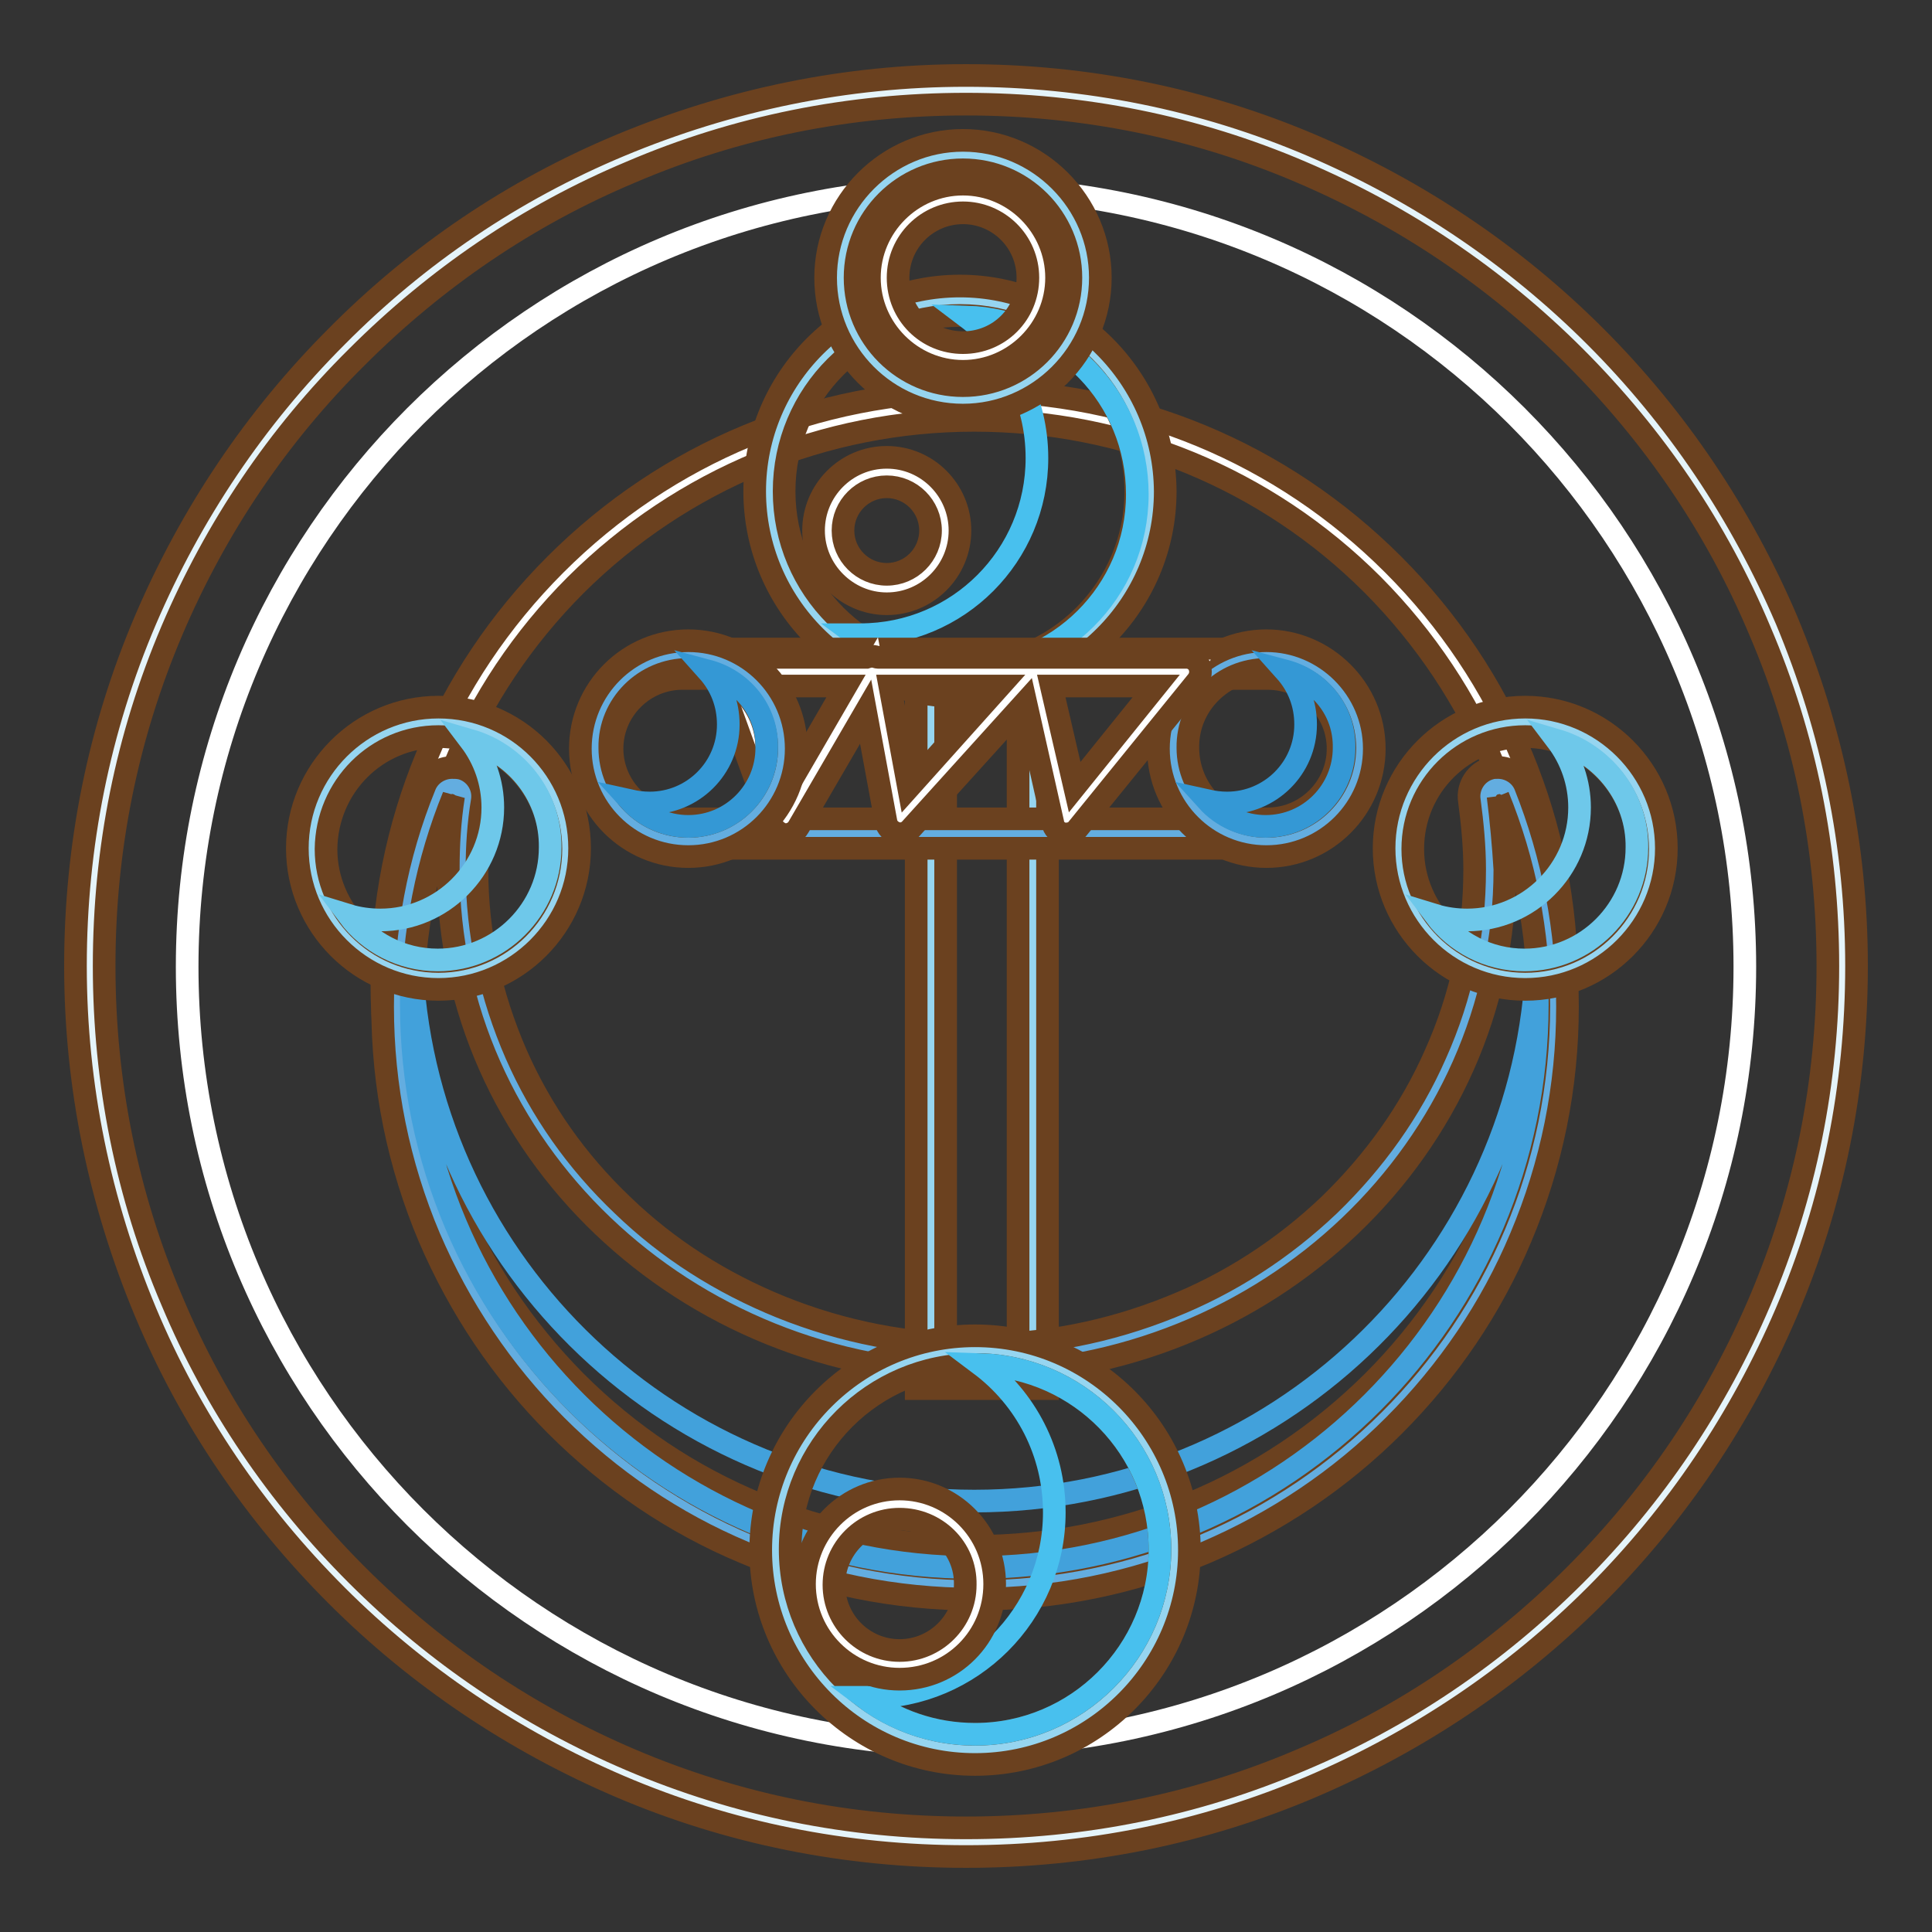 <?xml version="1.0" encoding="utf-8"?>
<!-- Svg Vector Icons : http://www.onlinewebfonts.com/icon -->
<!DOCTYPE svg PUBLIC "-//W3C//DTD SVG 1.1//EN" "http://www.w3.org/Graphics/SVG/1.1/DTD/svg11.dtd">
<svg version="1.1" xmlns="http://www.w3.org/2000/svg" xmlns:xlink="http://www.w3.org/1999/xlink" x="0px" y="0px" viewBox="0 0 256 256" enable-background="new 0 0 256 256" xml:space="preserve">
<rect x="0" y="0" width="256" height="256" fill="#333333" stroke="none"/>
<g> <path stroke-width="3" fill-opacity="0" stroke="#e5f4fa"  d="M11.9,128c0,64.1,52,116.1,116.1,116.1s116.1-52,116.1-116.1c0-64.1-52-116.1-116.1-116.1 S11.9,63.8,11.9,128z"/> <path stroke-width="3" fill-opacity="0" stroke="#6b411f"  d="M128,246c-15.9,0-31.4-3.1-45.9-9.3c-14-6-26.7-14.5-37.5-25.3S25.2,188,19.3,173.9 c-6.1-14.6-9.3-30-9.3-45.9c0-15.9,3.1-31.4,9.3-45.9c6-14,14.5-26.7,25.3-37.5C55.4,33.7,68,25.2,82.1,19.3 c14.6-6.1,30-9.3,45.9-9.3c15.9,0,31.4,3.1,45.9,9.3c14,6,26.7,14.5,37.5,25.3c10.8,10.8,19.3,23.5,25.3,37.5 c6.1,14.6,9.3,30,9.3,45.9c0,15.9-3.1,31.4-9.3,45.9c-6,14-14.5,26.7-25.3,37.5s-23.5,19.3-37.5,25.3 C159.4,242.9,143.9,246,128,246z M128,13.8c-15.4,0-30.4,3-44.4,9c-13.6,5.7-25.8,14-36.3,24.5C36.8,57.7,28.6,69.9,22.8,83.5 c-6,14.1-9,29-9,44.5c0,15.4,3,30.4,9,44.4c5.7,13.6,14,25.8,24.5,36.3c10.5,10.5,22.7,18.7,36.3,24.5c14.1,6,29,9,44.4,9 c15.4,0,30.4-3,44.4-9c13.6-5.7,25.8-14,36.3-24.5c10.5-10.5,18.7-22.7,24.5-36.3c6-14.1,9-29,9-44.4c0-15.4-3-30.4-9-44.4 c-5.7-13.6-14-25.8-24.5-36.3c-10.5-10.5-22.7-18.7-36.3-24.5C158.4,16.8,143.4,13.8,128,13.8L128,13.8z"/> <path stroke-width="3" fill-opacity="0" stroke="#ffffff"  d="M24.8,128.1c0,57,46.2,103.2,103.2,103.2c57,0,103.2-46.2,103.2-103.2c0-57-46.2-103.2-103.2-103.2 C71,24.9,24.8,71.1,24.8,128.1L24.8,128.1z"/> <path stroke-width="3" fill-opacity="0" stroke="#ffffff"  d="M52.5,130.3c0,42.3,34.2,76.6,76.5,76.6c42.3,0,76.6-34.2,76.6-76.5c0,0,0,0,0-0.1 c0-42.3-34.3-76.6-76.6-76.6C86.8,53.7,52.5,88,52.5,130.3z"/> <path stroke-width="3" fill-opacity="0" stroke="#6b411f"  d="M129.1,208.8c-21,0-40.7-8.2-55.5-23s-23-34.5-23-55.5c0-21,8.2-40.7,23-55.5c14.8-14.8,34.5-23,55.5-23 c21,0,40.7,8.2,55.5,23c14.8,14.8,23,34.5,23,55.5c0,21-8.2,40.7-23,55.5C169.8,200.6,150.1,208.8,129.1,208.8z M129.1,55.7 c-19.9,0-38.7,7.8-52.8,21.8c-14.1,14.1-21.8,32.8-21.8,52.8c0,19.9,7.8,38.7,21.8,52.8c14.1,14.1,32.8,21.8,52.8,21.8 c19.9,0,38.7-7.8,52.8-21.8c14.1-14.1,21.8-32.8,21.8-52.8c0-19.9-7.8-38.7-21.8-52.8C167.8,63.4,149,55.7,129.1,55.7z"/> <path stroke-width="3" fill-opacity="0" stroke="#96d5f0"  d="M123.4,92.9h13.5V182h-13.5V92.9z"/> <path stroke-width="3" fill-opacity="0" stroke="#6b411f"  d="M138.8,184h-17.4v-93h17.4V184z M125.3,180.1h9.6V94.8h-9.6V180.1z"/> <path stroke-width="3" fill-opacity="0" stroke="#63ade0"  d="M129.2,209.9c-20.4,0-39.7-8-54.1-22.4c-14.5-14.5-22.4-33.7-22.4-54.1c0-9.9,1.8-19.5,5.5-28.5 c0.3-0.7,1-1.2,1.8-1.2c0.2,0,0.3,0,0.5,0.1c1,0.3,1.5,1.2,1.4,2.2c-0.5,3.1-0.7,6.3-0.7,9.4c0,17.3,7.1,33.6,19.9,45.9 c12.9,12.3,30,19,48.2,19c18.2,0,35.3-6.8,48.2-19c12.8-12.2,19.9-28.5,19.9-45.9c0-3.1-0.3-6.3-0.7-9.4c-0.1-1,0.4-1.9,1.4-2.2 c0.2,0,0.3-0.1,0.5-0.1c0.8,0,1.5,0.5,1.8,1.2c3.6,9.1,5.5,18.7,5.5,28.5c0,20.4-8,39.7-22.4,54.1 C168.9,201.9,149.7,209.9,129.2,209.9L129.2,209.9z"/> <path stroke-width="3" fill-opacity="0" stroke="#6b411f"  d="M198.5,105.5c3.5,8.6,5.4,18,5.4,27.8c0,41.2-33.4,74.6-74.6,74.6c-41.2,0-74.6-33.4-74.6-74.6 c0-9.8,1.9-19.2,5.4-27.8c-0.5,3.2-0.7,6.4-0.7,9.7c0,36.9,31.3,66.8,70,66.8c38.6,0,70-29.9,70-66.8 C199.2,111.9,198.9,108.7,198.5,105.5 M59.9,101.7c-1.5,0-3,0.9-3.6,2.4c-3.8,9.3-5.6,19.2-5.6,29.3c0,10.6,2.1,20.9,6.2,30.6 c4,9.3,9.6,17.7,16.8,24.9c7.2,7.2,15.6,12.9,24.9,16.8c9.7,4.1,20,6.2,30.6,6.2c10.6,0,20.9-2.1,30.6-6.2 c9.3-4,17.7-9.6,24.9-16.8c7.2-7.2,12.9-15.6,16.8-24.9c4.1-9.7,6.2-20,6.2-30.6c0-10.1-1.9-20-5.6-29.3c-0.6-1.5-2.1-2.4-3.6-2.4 c-0.3,0-0.7,0-1,0.1c-1.9,0.5-3.1,2.4-2.8,4.3c0.4,3,0.7,6.1,0.7,9.1c0,8.5-1.7,16.7-5.2,24.5c-3.3,7.5-8.1,14.2-14.1,20 c-6.1,5.8-13.2,10.4-21,13.5c-8.2,3.3-16.8,5-25.8,5c-8.9,0-17.6-1.7-25.8-5c-7.9-3.2-15-7.7-21-13.5c-6.1-5.8-10.8-12.5-14.1-20 c-3.4-7.8-5.2-16-5.2-24.5c0-3,0.2-6.1,0.7-9.1c0.3-1.9-0.9-3.8-2.8-4.3C60.6,101.7,60.3,101.7,59.9,101.7L59.9,101.7z"/> <path stroke-width="3" fill-opacity="0" stroke="#42a1db"  d="M129.1,198.9c-39.8,0-72.2-31.1-74.5-70.2c-0.1,1.5-0.1,2.9-0.1,4.4c0,41.2,33.4,74.6,74.6,74.6 c41.2,0,74.6-33.4,74.6-74.6c0-1.5,0-2.9-0.1-4.4C201.3,167.8,168.9,198.9,129.1,198.9L129.1,198.9z"/> <path stroke-width="3" fill-opacity="0" stroke="#96d5f0"  d="M102.7,205.3c0,14.6,11.9,26.5,26.5,26.5c14.6,0,26.5-11.9,26.5-26.5c0-14.6-11.9-26.5-26.5-26.5 C114.6,178.9,102.7,190.7,102.7,205.3z"/> <path stroke-width="3" fill-opacity="0" stroke="#6b411f"  d="M129.2,233.8c-15.7,0-28.4-12.8-28.4-28.4c0-15.7,12.8-28.4,28.4-28.4c15.7,0,28.4,12.8,28.4,28.4 C157.6,221,144.9,233.8,129.2,233.8z M129.2,180.8c-13.5,0-24.5,11-24.5,24.5c0,13.5,11,24.5,24.5,24.5c13.5,0,24.5-11,24.5-24.5 C153.7,191.8,142.7,180.8,129.2,180.8z"/> <path stroke-width="3" fill-opacity="0" stroke="#48c0ee"  d="M129.9,180.8c6,4.5,9.8,11.6,9.8,19.6c0,13.5-11,24.5-24.5,24.5h-0.7c4.1,3.1,9.2,4.9,14.7,4.9 c13.5,0,24.5-11,24.5-24.5C153.7,192,143.1,181.2,129.9,180.8z"/> <path stroke-width="3" fill-opacity="0" stroke="#96d5f0"  d="M127.2,90.3c-13.9,0-25.2-11.3-25.2-25.2s11.3-25.2,25.2-25.2s25.2,11.3,25.2,25.2S141.1,90.3,127.2,90.3z" /> <path stroke-width="3" fill-opacity="0" stroke="#6b411f"  d="M127.2,41.8c12.9,0,23.3,10.4,23.3,23.3S140,88.4,127.2,88.4c-12.9,0-23.3-10.4-23.3-23.3 S114.3,41.8,127.2,41.8 M127.2,37.9c-15,0-27.2,12.2-27.2,27.2c0,15,12.2,27.2,27.2,27.2c15,0,27.2-12.2,27.2-27.2 C154.3,50.1,142.1,37.9,127.2,37.9z"/> <path stroke-width="3" fill-opacity="0" stroke="#96d5f0"  d="M202.1,129.2c-9.3,0-16.8-7.5-16.8-16.8c0-9.3,7.5-16.8,16.8-16.8c9.3,0,16.8,7.5,16.8,16.8 S211.4,129.2,202.1,129.2z"/> <path stroke-width="3" fill-opacity="0" stroke="#6b411f"  d="M202.1,97.6c8.2,0,14.9,6.7,14.9,14.9c0,8.2-6.7,14.9-14.9,14.9c-8.2,0-14.9-6.7-14.9-14.9 C187.2,104.2,193.9,97.6,202.1,97.6 M202.1,93.7c-10.3,0-18.7,8.4-18.7,18.7s8.4,18.7,18.7,18.7c10.3,0,18.7-8.4,18.7-18.7 S212.4,93.7,202.1,93.7z"/> <path stroke-width="3" fill-opacity="0" stroke="#6ec8ea"  d="M206.3,98.1c1.9,2.5,3,5.6,3,8.9c0,8.2-6.7,14.9-14.9,14.9c-1.4,0-2.9-0.2-4.2-0.6c2.7,3.6,7,5.9,11.8,5.9 c8.2,0,14.9-6.7,14.9-14.9C217,105.6,212.4,99.9,206.3,98.1L206.3,98.1z"/> <path stroke-width="3" fill-opacity="0" stroke="#96d5f0"  d="M58.1,129.2c-9.3,0-16.8-7.5-16.8-16.8c0-9.3,7.5-16.8,16.8-16.8c9.3,0,16.8,7.5,16.8,16.8 C74.9,121.6,67.4,129.2,58.1,129.2z"/> <path stroke-width="3" fill-opacity="0" stroke="#6b411f"  d="M58.1,97.6c8.2,0,14.9,6.7,14.9,14.9c0,8.2-6.7,14.9-14.9,14.9c-8.2,0-14.9-6.7-14.9-14.9 C43.3,104.2,49.9,97.6,58.1,97.6 M58.1,93.7c-10.3,0-18.7,8.4-18.7,18.7s8.4,18.7,18.7,18.7c10.3,0,18.7-8.4,18.7-18.7 S68.5,93.7,58.1,93.7z"/> <path stroke-width="3" fill-opacity="0" stroke="#48c0ee"  d="M128.1,42c5.7,4.3,9.3,11,9.3,18.7c0,12.9-10.4,23.4-23.4,23.4h-0.7c3.9,2.9,8.8,4.7,14,4.7 c12.9,0,23.4-10.4,23.4-23.3C150.7,52.7,140.6,42.4,128.1,42L128.1,42z"/> <path stroke-width="3" fill-opacity="0" stroke="#63ade0"  d="M90.4,110.5c-6.2,0-11.3-5-11.3-11.3c0-6.2,5-11.3,11.3-11.3h77.5c6.2,0,11.3,5,11.3,11.3 c0,6.2-5,11.3-11.3,11.3H90.4z"/> <path stroke-width="3" fill-opacity="0" stroke="#6b411f"  d="M168,89.9c5.1,0,9.3,4.2,9.3,9.3s-4.2,9.3-9.3,9.3H90.4c-5.1,0-9.3-4.2-9.3-9.3s4.2-9.3,9.3-9.3H168  M168,86H90.4c-7.3,0-13.2,5.9-13.2,13.2c0,7.3,5.9,13.2,13.2,13.2h77.5c7.3,0,13.2-5.9,13.2-13.2C181.2,91.9,175.3,86,168,86 L168,86z"/> <path stroke-width="3" fill-opacity="0" stroke="#63ade0"  d="M167.8,111.6c-6.8,0-12.4-5.6-12.4-12.4c0-6.8,5.6-12.4,12.4-12.4s12.4,5.6,12.4,12.4 C180.1,106,174.6,111.6,167.8,111.6z"/> <path stroke-width="3" fill-opacity="0" stroke="#6b411f"  d="M167.8,88.7c5.8,0,10.4,4.7,10.4,10.4c0,5.8-4.7,10.4-10.4,10.4s-10.4-4.7-10.4-10.4 C157.3,93.4,162,88.7,167.8,88.7 M167.8,84.9c-7.9,0-14.3,6.4-14.3,14.3c0,7.9,6.4,14.3,14.3,14.3c7.9,0,14.3-6.4,14.3-14.3 S175.6,84.9,167.8,84.9z"/> <path stroke-width="3" fill-opacity="0" stroke="#6ec8ea"  d="M62.3,98.1c1.9,2.5,3,5.6,3,8.9c0,8.2-6.7,14.9-14.9,14.9c-1.4,0-2.9-0.2-4.2-0.6c2.7,3.6,7,5.9,11.8,5.9 c8.2,0,14.9-6.7,14.9-14.9C73,105.6,68.5,99.9,62.3,98.1z"/> <path stroke-width="3" fill-opacity="0" stroke="#ffffff"  d="M157.3,88.9l-15.9,19.6l-4.5-19.6l-17.6,19.6l-3.7-19.8l-11.5,19.8L97,88.9H157.3z"/> <path stroke-width="3" fill-opacity="0" stroke="#6b411f"  d="M141.3,110.5c-0.1,0-0.3,0-0.4,0c-0.7-0.2-1.3-0.7-1.4-1.5l-3.6-16l-15.2,16.8c-0.5,0.6-1.3,0.8-1.9,0.6 c-0.7-0.2-1.3-0.8-1.4-1.5l-2.7-14.6l-8.9,15.3c-0.4,0.7-1.1,1-1.8,1c-0.7-0.1-1.4-0.6-1.7-1.3l-7.1-19.6c-0.2-0.6-0.1-1.3,0.2-1.8 c0.4-0.5,1-0.8,1.6-0.8h17.8c0.3-0.1,0.7-0.2,1.1-0.1c0.1,0,0.3,0.1,0.4,0.1h40.9c0.7,0,1.4,0.4,1.7,1.1c0.3,0.7,0.2,1.5-0.3,2.1 l-15.9,19.6C142.5,110.2,141.9,110.5,141.3,110.5L141.3,110.5z M117.9,90.9l2.5,13.5l12.1-13.5H117.9z M139.3,90.9l3.1,13.4 l10.8-13.4H139.3z M99.8,90.9l4.7,13.1l7.6-13.1H99.8z"/> <path stroke-width="3" fill-opacity="0" stroke="#63ade0"  d="M91.2,111.6c-6.8,0-12.4-5.6-12.4-12.4c0-6.8,5.6-12.4,12.4-12.4c6.8,0,12.4,5.6,12.4,12.4 C103.5,106,98,111.6,91.2,111.6z"/> <path stroke-width="3" fill-opacity="0" stroke="#6b411f"  d="M91.2,88.7c5.8,0,10.4,4.7,10.4,10.4c0,5.8-4.7,10.4-10.4,10.4c-5.8,0-10.4-4.7-10.4-10.4 C80.7,93.4,85.4,88.7,91.2,88.7 M91.2,84.9c-7.9,0-14.3,6.4-14.3,14.3c0,7.9,6.4,14.3,14.3,14.3c7.9,0,14.3-6.4,14.3-14.3 S99.1,84.9,91.2,84.9z"/> <path stroke-width="3" fill-opacity="0" stroke="#3498d5"  d="M93.8,88.9c1.7,1.9,2.7,4.3,2.7,7.1c0,5.8-4.7,10.4-10.4,10.4c-0.9,0-1.7-0.1-2.6-0.3 c1.9,2.1,4.7,3.4,7.7,3.4c5.8,0,10.4-4.7,10.4-10.4C101.7,94.1,98.3,90.1,93.8,88.9z"/> <path stroke-width="3" fill-opacity="0" stroke="#3498d5"  d="M170.3,88.9c1.7,1.9,2.7,4.3,2.7,7.1c0,5.8-4.7,10.4-10.4,10.4c-0.9,0-1.7-0.1-2.6-0.3 c1.9,2.1,4.7,3.4,7.7,3.4c5.8,0,10.4-4.7,10.4-10.4C178.2,94.1,174.8,90.1,170.3,88.9z"/> <path stroke-width="3" fill-opacity="0" stroke="#ffffff"  d="M108.6,209.9c0,5.9,4.8,10.6,10.6,10.6s10.6-4.8,10.6-10.6c0-5.9-4.8-10.6-10.6-10.6 C113.4,199.3,108.6,204,108.6,209.9C108.6,209.9,108.6,209.9,108.6,209.9z"/> <path stroke-width="3" fill-opacity="0" stroke="#6b411f"  d="M119.2,222.5c-6.9,0-12.6-5.6-12.6-12.6c0-6.9,5.6-12.6,12.6-12.6c6.9,0,12.6,5.6,12.6,12.6 C131.8,216.9,126.2,222.5,119.2,222.5z M119.2,201.3c-4.8,0-8.7,3.9-8.7,8.7c0,4.8,3.9,8.7,8.7,8.7c4.8,0,8.7-3.9,8.7-8.7 C128,205.1,124,201.3,119.2,201.3z"/> <path stroke-width="3" fill-opacity="0" stroke="#96d5f0"  d="M127.6,53.1c-9,0-16.3-7.3-16.3-16.3c0-9,7.3-16.3,16.3-16.3c9,0,16.3,7.3,16.3,16.3 C143.8,45.8,136.5,53.1,127.6,53.1z"/> <path stroke-width="3" fill-opacity="0" stroke="#6b411f"  d="M127.6,22.5c7.9,0,14.3,6.4,14.3,14.3s-6.4,14.3-14.3,14.3c-7.9,0-14.3-6.4-14.3-14.3 S119.7,22.5,127.6,22.5 M127.6,18.6c-10,0-18.2,8.2-18.2,18.2S117.5,55,127.6,55c10,0,18.2-8.2,18.2-18.2S137.6,18.6,127.6,18.6z" /> <path stroke-width="3" fill-opacity="0" stroke="#ffffff"  d="M117.5,78.1c-4.3,0-7.8-3.5-7.8-7.8c0-4.3,3.5-7.8,7.8-7.8c4.3,0,7.8,3.5,7.8,7.8 C125.3,74.6,121.8,78.1,117.5,78.1z"/> <path stroke-width="3" fill-opacity="0" stroke="#6b411f"  d="M117.5,64.5c3.2,0,5.8,2.6,5.8,5.8c0,3.2-2.6,5.8-5.8,5.8s-5.8-2.6-5.8-5.8 C111.7,67.1,114.3,64.5,117.5,64.5 M117.5,60.6c-5.4,0-9.7,4.4-9.7,9.7c0,5.3,4.4,9.7,9.7,9.7c5.4,0,9.7-4.4,9.7-9.7 C127.2,65,122.9,60.6,117.5,60.6z"/> <path stroke-width="3" fill-opacity="0" stroke="#ffffff"  d="M127.6,47.3c-5.8,0-10.5-4.7-10.5-10.5s4.7-10.5,10.5-10.5c5.8,0,10.5,4.7,10.5,10.5 C138.1,42.6,133.4,47.3,127.6,47.3z"/> <path stroke-width="3" fill-opacity="0" stroke="#6b411f"  d="M127.6,28.2c4.7,0,8.6,3.8,8.6,8.6s-3.8,8.6-8.6,8.6s-8.6-3.8-8.6-8.6S122.9,28.2,127.6,28.2 M127.6,24.4 c-6.8,0-12.4,5.6-12.4,12.4s5.6,12.4,12.4,12.4c6.8,0,12.4-5.6,12.4-12.4S134.4,24.4,127.6,24.4z"/></g>
</svg>